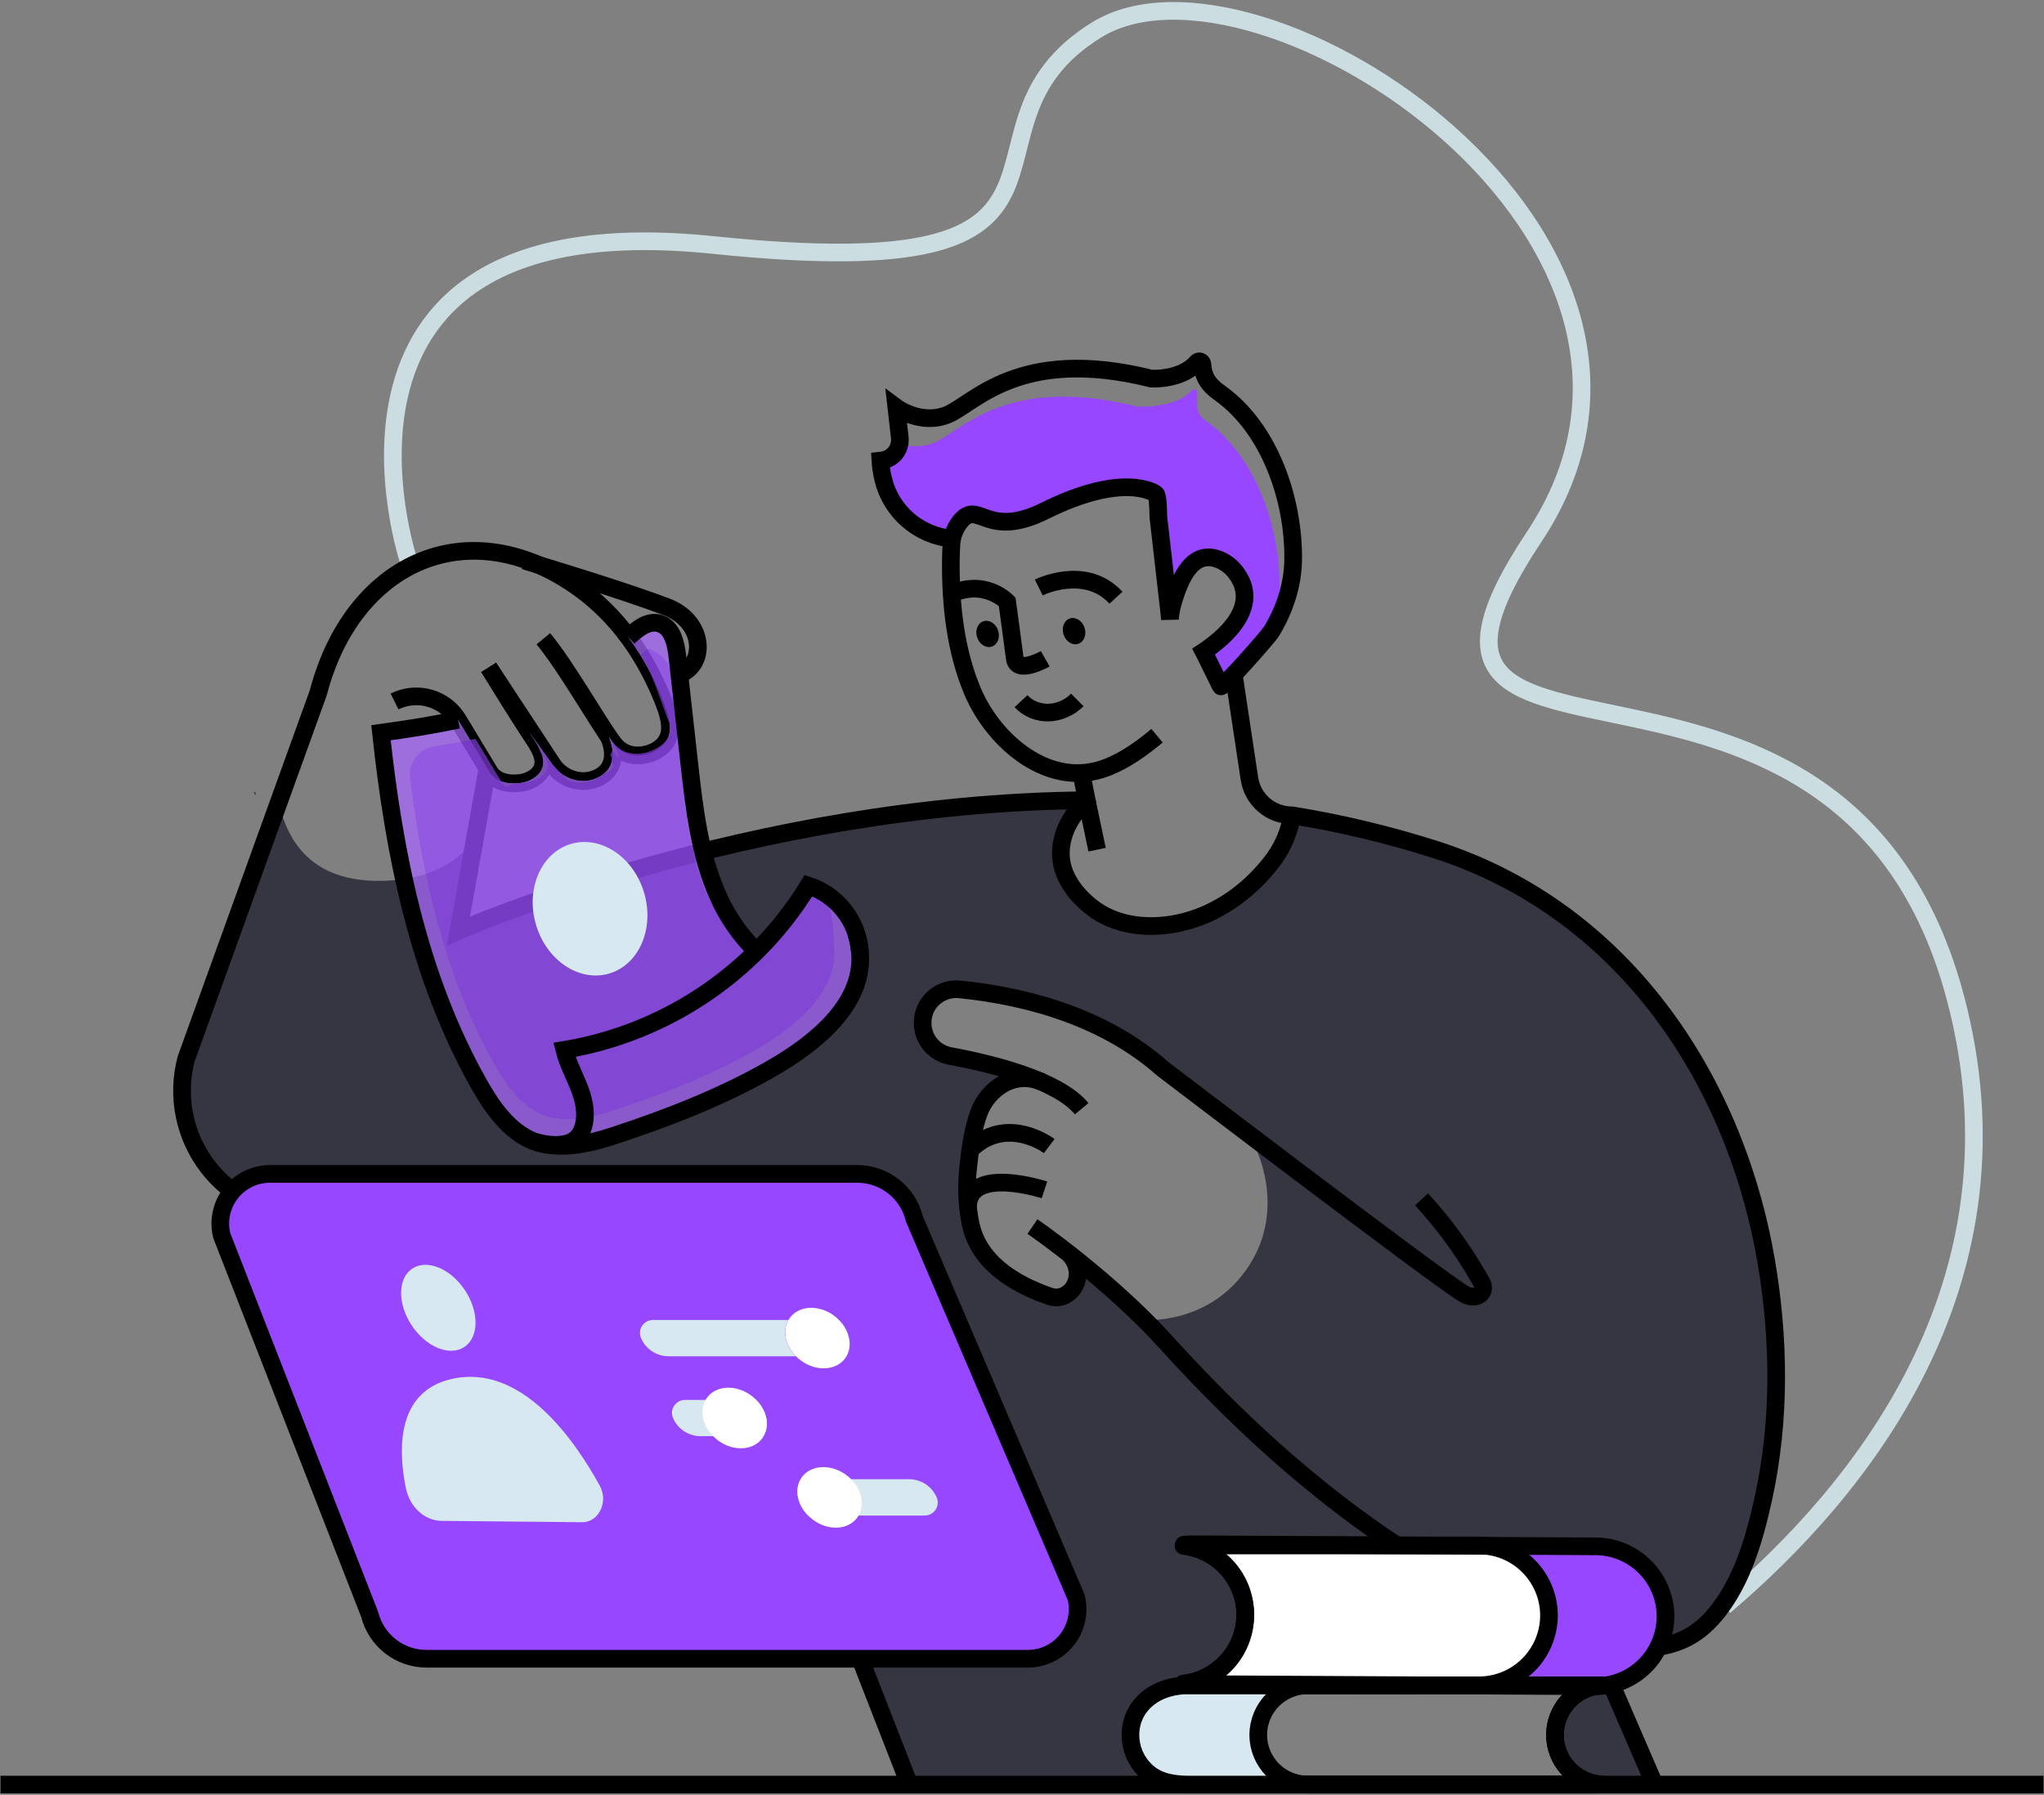 <svg width="633" height="556" viewBox="0 0 633 556" fill="none" xmlns="http://www.w3.org/2000/svg">
<rect x="0" y="0" width="633" height="556" fill="#808080" stroke="none"/>
<path d="M126.69 174.198C126.69 174.198 88.847 62.224 220.843 75.89C352.838 89.557 289.772 39.995 339.65 9.239C389.528 -21.517 536.49 74.168 475.005 166.458C413.521 258.748 573.264 174.324 606.586 313.111C627.149 398.757 576.132 461.795 534.043 497.529" stroke="#CCDDE2" stroke-width="5.47" stroke-miterlimit="10"/>
<path d="M546.915 390.527C536.996 333.085 501.874 281.682 444.812 263.284C430.215 258.604 415.288 255.02 400.157 252.563V252.641C399.368 257.409 397.5 261.935 394.695 265.871C388.747 274.019 380.55 280.711 371.06 284.198C361.373 287.784 349.372 288.248 340.381 282.61C334.968 279.221 329.716 273.253 328.767 266.813C327.685 259.558 331.383 252.69 336.585 247.895C292.493 248.254 251.016 255.509 217.778 263.769C218.93 268.592 220.525 273.299 222.544 277.829C225.369 284.144 229.362 289.869 234.312 294.701C240.487 288.584 245.893 281.739 250.411 274.314C254.733 275.729 258.545 278.383 261.371 281.947C264.196 285.51 265.913 289.825 266.306 294.357V294.589C268.049 311.046 252.204 323.412 238.889 331.018C223.507 339.862 206.361 346.484 189.517 351.989C182.572 354.266 173.545 356.207 166.213 353.831C165.423 353.579 164.653 353.271 163.907 352.91C156.596 349.324 151.703 341.809 147.885 334.941C137.01 315.433 129.938 294.167 125.143 272.339C91.871 276.592 88.06 254.061 86.085 248.535L57.62 328.108C56.127 333.827 55.966 339.813 57.148 345.605C58.33 351.397 60.825 356.841 64.441 361.519C68.056 366.196 72.695 369.981 78.002 372.585C83.31 375.189 89.144 376.541 95.055 376.537H212.892L266.418 513.833L281.589 552.801H368.241C361.211 552.801 357.365 551.085 354.575 548.287C351.692 545.404 350.07 541.496 350.061 537.419C350.061 528.983 356.986 522.065 368.241 522.065H369.035C368.185 522.065 367.369 521.988 366.519 521.911C367.046 521.854 367.569 521.767 368.086 521.651C367.529 521.637 366.973 521.595 366.42 521.524C371.496 520.924 376.201 518.56 379.71 514.844C383.22 511.127 385.311 506.296 385.619 501.193C385.633 500.928 385.633 500.663 385.619 500.399V499.991C385.498 494.76 383.498 489.747 379.987 485.869C376.474 481.99 371.683 479.504 366.49 478.866C367.081 478.817 367.643 478.768 368.213 478.768C367.7 478.641 367.13 478.564 366.596 478.486C367.439 478.409 368.29 478.353 369.106 478.353L432.502 478.69L444.165 478.74H458.007C458.647 478.74 459.293 478.74 459.905 478.817L480.468 478.922L494.204 479C499.946 479.047 505.433 481.367 509.469 485.452C513.504 489.536 515.758 495.051 515.737 500.793C515.73 504.039 514.977 507.24 513.537 510.15C519.431 509.395 524.896 506.67 529.045 502.417C538.936 492.314 543.196 477.193 546.142 463.752C551.351 439.807 551.042 414.577 546.915 390.527ZM386.744 392.144C374.8 410.527 354.462 408.875 354.462 408.875C354.462 408.875 352.775 410.52 348.838 403.519C344.901 396.517 333.688 391.729 333.688 391.729C332.796 398.759 330.947 409.445 312.598 395.596C294.25 381.747 299.783 361.556 301.35 350.892C302.918 340.227 309.168 336.691 309.168 336.691L316.549 332.797C316.549 332.797 295.199 327.306 294.173 327.102C293.146 326.899 274.13 310.976 293.428 306.772C312.725 302.568 342.806 319.285 348.62 322.589C354.434 325.893 388.41 354.632 388.41 354.632C388.41 354.632 398.751 373.789 386.744 392.144Z" fill="#353642"/>
<path d="M125.115 272.351C125.115 272.351 141.207 270.397 147.232 258.91L141.98 288.373C141.98 288.373 205.995 266.58 217.735 263.768C217.735 263.768 221.518 288.155 236.576 294.7L252.112 274.945C252.112 274.945 271.592 279.866 266.264 306.412C260.935 332.957 187.232 355.144 174.733 354.631C162.234 354.117 148.778 346.427 134.999 305.097L125.115 272.351Z" fill="#353642"/>
<path d="M151.33 206.72C155.408 213.356 159.506 219.979 163.738 226.517C166.346 230.545 171.099 236.288 166.044 240.499C164.399 241.76 162.412 242.496 160.343 242.608C157.095 242.896 153.685 242.116 151.71 239.325L141.868 223.016C139.906 219.763 136.791 217.368 133.144 216.308C129.496 215.247 125.584 215.6 122.184 217.293" stroke="black" stroke-width="5.47" stroke-miterlimit="10"/>
<path d="M188.554 228.202C191.127 234.318 189.384 238.262 186.375 240.244C181.454 243.471 174.867 241.924 171.38 237.214L151.365 206.753" stroke="black" stroke-width="5.47" stroke-miterlimit="10"/>
<path d="M168.272 197.862C175.556 206.72 184.744 223.17 189.826 230.039C194.909 236.907 202.769 232.766 202.769 232.766C209.152 229.328 208.069 223.627 205.278 216.703C198.403 199.704 188.589 188.4 177.643 180.99C143.724 158.044 108.925 174.973 98.57 214.58L57.62 328.107C56.127 333.827 55.966 339.813 57.148 345.605C58.33 351.397 60.825 356.841 64.441 361.519C68.056 366.196 72.695 369.981 78.002 372.585C83.31 375.188 89.144 376.54 95.055 376.537H212.892L281.61 552.807" stroke="black" stroke-width="5.47" stroke-miterlimit="10"/>
<path d="M210.347 208.906C218.783 205.981 218.396 192.526 206.424 187.984C193.201 182.965 169.721 175.865 163.823 174.093C163.786 174.065 163.742 174.048 163.696 174.044C163.281 173.917 162.993 173.812 162.768 173.763L162.438 173.657" stroke="black" stroke-width="5.47" stroke-miterlimit="10"/>
<path d="M334.989 343.438C327.607 334.566 307.403 329.54 294.215 327.107C291.998 326.691 289.977 325.566 288.455 323.901C286.934 322.236 285.995 320.122 285.779 317.877C285.626 316.363 285.801 314.833 286.292 313.392C287.078 311.179 288.585 309.295 290.569 308.041C292.554 306.787 294.902 306.235 297.238 306.474C319.734 308.752 342.933 315.831 360.093 331.079C360.093 331.079 443.279 394.56 453.212 400.74C457.311 403.228 461.135 400.29 458.358 396.381L457.487 394.891C452.597 386.5 446.81 378.665 440.228 371.523" stroke="black" stroke-width="5.47" stroke-miterlimit="10"/>
<path d="M336.528 247.887C231.908 248.759 141.98 288.366 141.98 288.366L150.958 238.045" stroke="black" stroke-width="5.47" stroke-miterlimit="10"/>
<path d="M499.02 521.754C499.02 521.754 487.624 519.174 484.594 528.299C481.564 537.424 478.401 551.941 500.187 552.798C521.973 553.656 509.178 549.375 507.92 542.324C506.662 535.273 499.02 521.754 499.02 521.754Z" fill="#353642"/>
<path d="M324.936 355.018C324.936 355.018 312.641 345.696 301.568 355.144C301.102 355.555 300.695 356.028 300.359 356.55" stroke="black" stroke-width="5.47" stroke-miterlimit="10"/>
<g opacity="0.77">
<path opacity="0.77" d="M171.338 237.181C174.853 241.898 181.433 243.438 186.332 240.204C189.306 238.236 191.05 234.313 188.54 228.253C188.997 228.921 189.412 229.511 189.819 230.053C194.895 236.949 202.762 232.794 202.762 232.794C209.145 229.357 208.069 223.655 205.278 216.724C202.547 209.858 198.964 203.363 194.614 197.391C197.461 194.727 200.842 192.034 204.407 193.215C208.252 194.495 209.328 199.317 209.763 203.339C209.967 205.209 210.171 207.057 210.375 208.927L213.454 236.457C214.481 245.596 215.507 254.869 217.736 263.79C218.888 268.613 220.483 273.319 222.502 277.85C225.327 284.165 229.32 289.889 234.27 294.722C240.445 288.605 245.851 281.759 250.369 274.335C254.691 275.749 258.502 278.404 261.329 281.967C264.154 285.531 265.871 289.846 266.264 294.377V294.609C268.007 311.066 252.161 323.432 238.847 331.039C223.465 339.882 206.319 346.505 189.475 352.009C182.529 354.287 173.503 356.227 166.17 353.851C165.381 353.599 164.611 353.291 163.865 352.93C156.553 349.345 151.661 341.83 147.843 334.961C129.565 302.096 121.973 264.359 117.973 226.988C125.973 225.884 133.945 224.654 141.819 222.959C141.819 222.959 141.819 223.016 141.868 223.037L150.943 238.088L151.689 239.339C153.657 242.151 157.067 242.903 160.321 242.622C162.391 242.52 164.379 241.784 166.016 240.513C171.063 236.295 166.325 230.573 163.71 226.545" fill="white"/>
<path opacity="0.77" d="M171.338 237.181C174.853 241.898 181.433 243.438 186.332 240.204C189.306 238.236 191.05 234.313 188.54 228.253C188.997 228.921 189.412 229.511 189.819 230.053C194.895 236.949 202.762 232.794 202.762 232.794C209.145 229.357 208.069 223.655 205.278 216.724C202.547 209.858 198.964 203.363 194.614 197.391C197.461 194.727 200.842 192.034 204.407 193.215C208.252 194.495 209.328 199.317 209.763 203.339C209.967 205.209 210.171 207.057 210.375 208.927L213.454 236.457C214.481 245.596 215.507 254.869 217.736 263.79C218.888 268.613 220.483 273.319 222.502 277.85C225.327 284.165 229.32 289.889 234.27 294.722C240.445 288.605 245.851 281.759 250.369 274.335C254.691 275.749 258.502 278.404 261.329 281.967C264.154 285.531 265.871 289.846 266.264 294.377V294.609C268.007 311.066 252.161 323.432 238.847 331.039C223.465 339.882 206.319 346.505 189.475 352.009C182.529 354.287 173.503 356.227 166.17 353.851C165.381 353.599 164.611 353.291 163.865 352.93C156.553 349.345 151.661 341.83 147.843 334.961C129.565 302.096 121.973 264.359 117.973 226.988C125.973 225.884 133.945 224.654 141.819 222.959C141.819 222.959 141.819 223.016 141.868 223.037L150.943 238.088L151.689 239.339C153.657 242.151 157.067 242.903 160.321 242.622C162.391 242.52 164.379 241.784 166.016 240.513C171.063 236.295 166.325 230.573 163.71 226.545" fill="#9747FF"/>
<path opacity="0.77" d="M173.496 239.41C176.61 243.628 181.932 243.093 186.333 240.204C188.99 238.446 191.169 238.96 188.927 233.539C189.341 234.13 189.398 232.133 189.763 232.576C194.297 238.735 189.819 230.032 189.819 230.032C196.146 238.025 209.918 230.496 207.394 224.316C204.723 217.659 201.911 207.817 198.347 202.896C201.159 200.238 200.617 200.632 204.196 202.748C205.157 203.365 205.962 204.198 206.546 205.18C207.131 206.163 207.479 207.267 207.563 208.407C207.851 211.086 208.14 213.652 208.428 216.267L211.17 240.872C212.09 249.048 213.004 257.308 214.994 265.266C216.022 269.569 217.449 273.767 219.254 277.807C221.771 283.368 229.855 292.627 234.27 296.866C239.761 291.417 246.341 281.4 250.369 274.742C258.102 277.118 257.764 284.514 258.313 292.591V292.802C259.873 307.488 245.729 318.518 233.876 325.316C220.14 333.211 204.835 339.116 189.798 344.037C183.598 346.076 175.541 347.833 168.997 345.682C168.291 345.459 167.602 345.184 166.937 344.86C160.413 341.654 156.04 334.954 152.631 328.817C137.706 302.012 130.781 271.579 126.971 241.069C126.691 238.785 127.309 236.484 128.694 234.647C130.079 232.811 132.123 231.584 134.395 231.227C138.676 230.524 142.943 229.821 147.182 228.879L147.302 228.935L155.401 242.369C157.165 244.865 157.453 242.91 160.357 242.657C162.191 242.496 165.749 242.137 167.169 240.949C171.675 237.195 169.13 235.641 166.796 232.049" fill="#9747FF"/>
</g>
<path d="M323.453 368.587C323.453 368.587 300.106 360.91 299.755 373.817" stroke="black" stroke-width="5.47" stroke-miterlimit="10"/>
<path opacity="0.54" d="M114.472 500.066L68.686 382.763C68.118 380.493 68.076 378.124 68.561 375.835C69.047 373.547 70.048 371.398 71.488 369.554C72.928 367.71 74.769 366.219 76.873 365.193C78.975 364.167 81.285 363.635 83.624 363.635H265.49C269.574 363.634 273.539 365.008 276.747 367.536C279.954 370.063 282.217 373.597 283.171 377.568L333.295 494.842C333.837 497.105 333.859 499.46 333.359 501.733C332.86 504.005 331.852 506.134 330.412 507.96C328.971 509.788 327.136 511.264 325.043 512.28C322.95 513.295 320.654 513.823 318.328 513.823H132.11C128.057 513.826 124.119 512.473 120.923 509.98C117.728 507.487 115.457 503.998 114.472 500.066Z" fill="white"/>
<path d="M331.052 388.373C331.052 388.373 334.841 391.846 333.4 396.809C332.332 400.486 328.676 402.806 325.056 401.547C313.526 397.561 303.143 390.791 300.612 379.283C299.416 373.457 299.158 367.476 299.846 361.568C300.401 356.091 301.21 350.179 303.052 344.97C305.864 336.97 314.475 331.395 322.834 335.247" stroke="black" stroke-width="5.47" stroke-miterlimit="10"/>
<path d="M114.472 500.066L68.686 382.763C68.118 380.493 68.076 378.124 68.561 375.835C69.047 373.547 70.048 371.398 71.488 369.554C72.928 367.71 74.769 366.219 76.873 365.193C78.975 364.167 81.285 363.635 83.624 363.635H265.49C269.574 363.634 273.539 365.008 276.747 367.536C279.954 370.063 282.217 373.597 283.171 377.568L333.295 494.842C333.837 497.105 333.859 499.46 333.359 501.733C332.86 504.005 331.852 506.134 330.412 507.96C328.971 509.788 327.136 511.264 325.043 512.28C322.95 513.295 320.654 513.823 318.328 513.823H132.11C128.057 513.826 124.119 512.473 120.923 509.98C117.728 507.487 115.457 503.998 114.472 500.066Z" fill="#9747FF"/>
<path d="M114.472 500.066L68.686 382.763C68.118 380.493 68.076 378.124 68.561 375.835C69.047 373.547 70.048 371.398 71.488 369.554C72.928 367.71 74.769 366.219 76.873 365.193C78.975 364.167 81.285 363.635 83.624 363.635H265.49C269.574 363.634 273.539 365.008 276.747 367.536C279.954 370.063 282.217 373.597 283.171 377.568L333.295 494.842C333.837 497.105 333.859 499.46 333.359 501.733C332.86 504.005 331.852 506.134 330.412 507.96C328.971 509.788 327.136 511.264 325.043 512.28C322.95 513.295 320.654 513.823 318.328 513.823H132.11C128.057 513.826 124.119 512.473 120.923 509.98C117.728 507.487 115.457 503.998 114.472 500.066Z" stroke="black" stroke-width="5.47" stroke-linecap="square" stroke-linejoin="round"/>
<path d="M121.171 495.342L78.928 387.08C78.406 384.985 78.368 382.8 78.816 380.689C79.265 378.578 80.189 376.596 81.518 374.895C82.847 373.195 84.546 371.819 86.486 370.873C88.426 369.926 90.556 369.434 92.714 369.434H260.492C264.259 369.433 267.916 370.7 270.875 373.032C273.834 375.363 275.922 378.623 276.802 382.285L323.052 490.484C323.551 492.572 323.571 494.745 323.11 496.842C322.648 498.938 321.718 500.902 320.388 502.587C319.06 504.273 317.365 505.635 315.434 506.571C313.503 507.508 311.384 507.996 309.238 507.996H137.439C133.705 507.999 130.078 506.756 127.132 504.464C124.185 502.171 122.087 498.961 121.171 495.342Z" fill="#9747FF"/>
<path d="M480.243 478.359L512.412 552.799" stroke="black" stroke-width="5.47" stroke-miterlimit="10"/>
<path d="M632.85 552.799H0.15" stroke="black" stroke-width="5.47" stroke-miterlimit="10"/>
<path d="M333.632 216.821C328.416 221.974 320.627 221.967 316.191 217.2" stroke="black" stroke-width="5.47" stroke-miterlimit="10"/>
<path d="M194.614 197.369C197.461 194.704 200.842 192.012 204.407 193.193C208.252 194.472 209.328 199.295 209.764 203.316C210.996 214.367 212.226 225.407 213.454 236.435C215.015 250.495 216.66 264.892 222.502 277.813C225.327 284.128 229.32 289.853 234.27 294.685" stroke="black" stroke-width="5.47" stroke-miterlimit="10"/>
<path d="M266.264 294.601V294.369C265.871 289.838 264.154 285.522 261.329 281.959C258.503 278.396 254.691 275.741 250.369 274.326C245.851 281.751 240.445 288.597 234.27 294.713C218.082 310.81 197.287 321.47 174.768 325.216C175.851 329.526 178.079 333.448 179.619 337.596C181.158 341.744 181.925 346.545 180.055 350.545C177.693 355.649 170.916 354.981 166.206 353.85C166.156 353.85 166.128 353.85 166.079 353.85" stroke="black" stroke-width="5.47" stroke-miterlimit="10"/>
<path d="M141.833 222.952C133.959 224.647 125.987 225.877 117.987 226.98C121.987 264.352 129.551 302.089 147.857 334.954C151.675 341.823 156.567 349.338 163.879 352.923C164.625 353.285 165.395 353.593 166.184 353.844C173.517 356.255 182.543 354.28 189.489 352.002C206.361 346.49 223.479 339.875 238.861 331.032C252.14 323.418 267.986 311.059 266.278 294.602C266.112 292.79 265.742 291.002 265.174 289.273" stroke="black" stroke-width="5.47" stroke-miterlimit="10"/>
<path d="M273.49 148.404C274.67 153.324 277.363 157.748 281.191 161.055C285.019 164.363 289.788 166.385 294.827 166.837C295.245 164.808 296.152 162.91 297.47 161.312C303.094 154.683 305.491 167.119 323.481 158.191C348.409 145.79 357.872 152.904 357.872 152.904C358.701 153.523 358.575 159.23 358.715 160.271C359.418 166.197 360.051 172.095 360.747 178.014C361.169 181.628 361.583 185.214 361.977 188.799C362.317 188.189 362.692 187.599 363.102 187.034C365.373 178.999 369.429 169.509 378.174 173.593C379.945 174.457 381.487 175.725 382.673 177.297C388.473 184.918 384.079 192.278 378.013 197.727C376.492 199.417 374.792 200.937 372.944 202.262C373.942 204.328 378.02 212.532 378.02 212.561C378.441 213.39 392.691 197.263 393.753 195.505C395.339 191.2 396.189 186.659 396.269 182.071C396.501 163.21 388.825 141.255 373.548 130.435C369.759 127.757 370.968 125.177 370.736 121.535C370.72 121.339 370.645 121.152 370.52 120.998C370.395 120.845 370.227 120.733 370.038 120.678C369.848 120.622 369.646 120.626 369.458 120.687C369.271 120.749 369.106 120.865 368.986 121.023C364.199 126.534 352.346 125.986 352.346 125.986C311.206 115.68 297.378 133.972 289.076 137.234C285.688 138.517 281.96 138.579 278.531 137.41C278.329 138.544 277.821 139.603 277.062 140.47C276.302 141.338 275.32 141.981 274.222 142.331L274.432 144.235C274.612 145.693 274.279 147.166 273.49 148.404Z" fill="#9747FF"/>
<path d="M294.855 166.868C289.816 166.415 285.047 164.393 281.219 161.086C277.391 157.779 274.697 153.354 273.519 148.435C273.057 146.548 272.765 144.623 272.647 142.684L272.97 142.649C273.412 142.616 273.848 142.521 274.264 142.368C275.363 142.018 276.344 141.375 277.104 140.507C277.863 139.64 278.371 138.582 278.573 137.447C278.702 136.818 278.728 136.172 278.65 135.535L277.596 126.227C277.596 126.227 285.034 131.76 293.287 128.526C301.54 125.292 315.396 107 356.557 117.278C356.557 117.278 365.851 117.826 370.617 112.315C370.737 112.157 370.902 112.041 371.089 111.98C371.277 111.918 371.479 111.915 371.669 111.97C371.858 112.026 372.026 112.138 372.151 112.29C372.276 112.444 372.351 112.631 372.367 112.828C372.613 116.477 373.963 119.057 377.759 121.728C393.036 132.554 400.712 154.502 400.473 173.363C400.403 181.188 397.802 188.914 393.788 195.543C392.726 197.301 378.476 213.427 378.055 212.598C378.055 212.598 373.977 204.366 372.979 202.299L372.74 201.842L373.197 201.54C374.894 200.387 376.514 199.126 378.048 197.765C384.107 192.316 388.508 184.956 382.709 177.335C381.521 175.763 379.98 174.494 378.209 173.631C369.436 169.546 365.408 179.037 363.137 187.072C362.696 188.607 362.425 190.187 362.329 191.782C362.223 190.798 362.118 189.849 362.012 188.865C361.619 185.279 361.204 181.694 360.782 178.081C360.079 172.161 359.418 166.263 358.75 160.337C358.645 159.324 358.75 153.588 357.907 152.969C357.907 152.969 348.437 145.855 323.516 158.256C305.526 167.184 303.129 154.741 297.505 161.377C296.188 162.977 295.28 164.873 294.862 166.903C294.733 167.555 294.651 168.215 294.616 168.878C294.602 168.964 294.602 169.052 294.616 169.138C294.531 170.594 294.503 172.042 294.468 173.462C294.334 187.163 295.839 201.476 301.217 214.201C307.755 229.624 325.056 244.837 343.045 237.646C348.669 235.389 353.71 231.755 358.321 227.895" stroke="black" stroke-width="5.47" stroke-miterlimit="10"/>
<path d="M307.166 200.284C308.955 199.685 309.818 197.445 309.094 195.28C308.37 193.115 306.332 191.845 304.542 192.444C302.753 193.042 301.89 195.283 302.614 197.448C303.338 199.613 305.376 200.883 307.166 200.284Z" fill="black"/>
<path d="M333.933 199.427C335.722 198.829 336.585 196.588 335.861 194.423C335.137 192.258 333.099 190.988 331.309 191.587C329.52 192.186 328.657 194.427 329.381 196.591C330.105 198.756 332.143 200.026 333.933 199.427Z" fill="black"/>
<path d="M323.699 204.063C323.699 204.063 314.792 209.118 314.25 203.874C314.082 202.257 311.902 186.418 311.902 186.418C311.902 186.418 304.704 178.791 293.674 184.429" stroke="black" stroke-width="5.47" stroke-miterlimit="10"/>
<path d="M321.695 181.98C321.695 181.98 336.079 174.795 345.597 185.151" stroke="black" stroke-width="5.47" stroke-miterlimit="10"/>
<path d="M334.883 239.41L336.536 247.888C331.326 252.689 327.643 259.572 328.718 266.82C329.674 273.245 334.933 279.227 340.325 282.595C349.337 288.219 361.323 287.776 371.025 284.198C380.508 280.683 388.712 274.011 394.66 265.87C397.46 261.935 399.326 257.413 400.115 252.647V252.563" stroke="black" stroke-width="5.47" stroke-miterlimit="10"/>
<path d="M336.536 247.887L339.755 263.198" stroke="black" stroke-width="5.47" stroke-miterlimit="10"/>
<path d="M382.069 208.906L386.934 241.209C387.413 244.371 389.012 247.256 391.438 249.339C393.865 251.423 396.958 252.567 400.157 252.563C415.298 255.016 430.233 258.597 444.84 263.276C501.902 281.681 537.024 333.084 546.943 390.519C551.07 414.569 551.379 439.793 546.198 463.709C543.253 477.171 538.993 492.293 529.101 502.374C516.258 515.52 496.545 510.107 481.368 504.166C434.246 485.839 395.053 453.234 361.211 415.905C343.116 395.94 319.734 379.939 319.734 379.939" stroke="black" stroke-width="5.47" stroke-miterlimit="10"/>
<path d="M136.743 471.112C131.456 471.063 126.852 466.796 125.664 460.855C123.316 449.171 122.697 431.104 139.829 427.161C161.236 422.24 177.7 445.551 185.77 460.286C188.484 465.207 185.412 471.534 180.357 471.534L136.743 471.112Z" fill="#D7E8F0"/>
<path d="M143.81 417.24C148.354 414.215 148.425 406.332 143.966 399.632C139.507 392.931 132.209 389.95 127.664 392.974C123.119 395.999 123.049 403.882 127.508 410.582C131.967 417.283 139.265 420.264 143.81 417.24Z" fill="#D7E8F0"/>
<path d="M495.603 522.14C495.273 522.189 494.9 522.238 494.577 522.316H494.45L444.446 522.056L369.415 521.669C369.127 521.669 368.845 521.669 368.564 521.669C368.007 521.656 367.451 521.613 366.898 521.542C371.981 520.952 376.694 518.587 380.206 514.865C383.717 511.142 385.804 506.3 386.097 501.191C386.111 500.926 386.111 500.661 386.097 500.396V499.988C386.077 494.989 384.335 490.15 381.164 486.284C377.994 482.419 373.589 479.763 368.691 478.765C368.178 478.638 367.615 478.561 367.074 478.484C367.924 478.406 368.768 478.35 369.591 478.35L432.98 478.688L444.65 478.737L460.39 478.814C465.779 479.306 470.792 481.791 474.447 485.782C478.101 489.773 480.135 494.984 480.151 500.396C480.152 501.418 480.075 502.438 479.919 503.447C479.17 508.599 476.596 513.312 472.667 516.726C468.737 520.141 463.712 522.032 458.506 522.056H496.595C494.401 522.056 495.013 522.056 495.603 522.14Z" fill="white"/>
<path d="M394.174 548.287C395.603 549.724 397.302 550.862 399.173 551.637C401.046 552.412 403.053 552.807 405.078 552.801H368.255C361.225 552.801 357.386 551.085 354.588 548.287C351.713 545.399 350.094 541.494 350.082 537.419C350.082 528.983 357 522.065 368.255 522.065H405.078C402.038 522.061 399.065 522.958 396.536 524.645C394.006 526.332 392.035 528.731 390.871 531.54C389.707 534.348 389.402 537.439 389.997 540.421C390.591 543.402 392.058 546.14 394.21 548.287H394.174Z" fill="#D7E8F0"/>
<path d="M515.787 500.783C515.777 504.03 515.022 507.231 513.579 510.14C512.549 512.339 511.135 514.336 509.403 516.038C506.548 518.867 502.963 520.846 499.048 521.753C497.434 522.126 495.783 522.315 494.127 522.316C494.465 522.238 494.83 522.189 495.153 522.14C494.563 522.084 493.951 522.063 496.152 522.063H458.056C463.266 522.043 468.295 520.152 472.228 516.735C476.161 513.319 478.736 508.603 479.484 503.447C479.639 502.438 479.716 501.418 479.716 500.396C479.699 494.984 477.664 489.772 474.008 485.78C470.352 481.788 465.338 479.305 459.947 478.814L480.51 478.919L494.247 478.997C499.987 479.045 505.475 481.364 509.511 485.446C513.547 489.528 515.803 495.042 515.787 500.783Z" fill="#9747FF"/>
<path d="M515.786 500.777C515.744 506.521 513.426 512.014 509.341 516.053C505.257 520.091 499.738 522.347 493.993 522.324L368.916 521.677C368.079 521.677 367.243 521.614 366.399 521.53C371.671 520.932 376.541 518.422 380.086 514.473C383.631 510.525 385.604 505.414 385.632 500.107C385.66 494.802 383.74 489.67 380.237 485.685C376.733 481.699 371.89 479.138 366.624 478.485C367.46 478.397 368.3 478.355 369.141 478.359L494.218 479.005C499.962 479.045 505.456 481.358 509.498 485.438C513.54 489.518 515.801 495.034 515.786 500.777Z" stroke="black" stroke-width="5.47" stroke-linecap="square" stroke-linejoin="round"/>
<path d="M479.702 500.39C479.69 506.133 477.404 511.637 473.343 515.698C469.282 519.759 463.778 522.045 458.035 522.056H369.042C368.201 522.051 367.361 522.004 366.526 521.916C371.794 521.29 376.65 518.754 380.174 514.787C383.698 510.82 385.644 505.699 385.644 500.393C385.644 495.088 383.698 489.966 380.174 485.999C376.65 482.033 371.794 479.497 366.526 478.871C367.362 478.794 368.206 478.737 369.042 478.737H458.035C463.775 478.75 469.276 481.036 473.337 485.093C477.396 489.15 479.685 494.65 479.702 500.39Z" stroke="black" stroke-width="5.47" stroke-linecap="square" stroke-linejoin="round"/>
<path d="M350.082 537.423C350.082 539.439 350.479 541.436 351.251 543.299C352.023 545.161 353.154 546.853 354.581 548.277C357.393 551.089 361.211 552.798 368.248 552.798H496.145C493.944 552.798 494.542 552.756 495.139 552.699C491.397 552.259 487.947 550.46 485.443 547.644C482.939 544.829 481.556 541.191 481.556 537.423C481.556 533.655 482.939 530.018 485.443 527.202C487.947 524.387 491.397 522.588 495.139 522.147C494.542 522.091 493.944 522.049 496.145 522.049H368.248C356.986 522.056 350.082 528.973 350.082 537.423Z" stroke="black" stroke-width="5.47" stroke-linecap="square" stroke-linejoin="round"/>
<path d="M389.661 537.423C389.67 541.498 391.294 545.404 394.175 548.284C397.056 551.166 400.961 552.789 405.036 552.798H493.354C493.944 552.798 494.542 552.756 495.139 552.699C491.397 552.259 487.947 550.46 485.443 547.644C482.939 544.829 481.556 541.191 481.556 537.423C481.556 533.655 482.939 530.018 485.443 527.202C487.947 524.387 491.397 522.588 495.139 522.147C494.542 522.091 493.944 522.049 493.354 522.049H405.036C400.962 522.06 397.057 523.683 394.177 526.564C391.296 529.445 389.673 533.349 389.661 537.423Z" stroke="black" stroke-width="5.47" stroke-linecap="square" stroke-linejoin="round"/>
<path d="M246.495 420.122H207.043C205.238 420.119 203.472 419.591 201.962 418.602C200.452 417.614 199.262 416.208 198.537 414.554C198.257 413.939 198.137 413.263 198.189 412.589C198.24 411.914 198.461 411.265 198.832 410.699C199.202 410.134 199.71 409.671 200.307 409.354C200.905 409.038 201.572 408.878 202.248 408.888H244.189C242.214 412.213 243.219 416.832 246.495 420.122Z" fill="#D7E8F0"/>
<path d="M272.007 416.057C272.005 417.133 271.578 418.163 270.817 418.923C270.057 419.684 269.026 420.112 267.951 420.114H246.495C243.219 416.831 242.214 412.212 244.189 408.866H263.135C264.938 408.866 266.702 409.39 268.214 410.373C269.724 411.356 270.918 412.757 271.649 414.405C271.876 414.928 271.997 415.489 272.007 416.057Z" fill="#9747FF"/>
<path d="M262.137 420.121C262.026 420.336 261.897 420.54 261.75 420.733C258.938 424.578 252.829 424.951 248.084 421.478C247.523 421.064 246.992 420.611 246.495 420.121C243.219 416.838 242.214 412.22 244.189 408.873C244.301 408.659 244.43 408.454 244.576 408.262C247.388 404.388 253.469 404.044 258.214 407.488C258.786 407.916 259.324 408.386 259.824 408.894C263.072 412.163 264.084 416.754 262.137 420.121Z" fill="white"/>
<path d="M281.926 440.826C281.919 441.902 281.486 442.932 280.722 443.691C279.959 444.449 278.925 444.875 277.849 444.875H236.449C238.446 441.515 237.448 436.931 234.165 433.627H273.055C274.861 433.628 276.627 434.154 278.139 435.141C279.65 436.129 280.842 437.535 281.568 439.188C281.8 439.703 281.922 440.261 281.926 440.826Z" fill="#9747FF"/>
<path d="M236.449 444.873H216.969C215.166 444.875 213.401 444.352 211.889 443.368C210.378 442.385 209.185 440.983 208.456 439.334C208.226 438.818 208.104 438.261 208.097 437.696C208.097 437.164 208.201 436.637 208.404 436.145C208.607 435.653 208.905 435.207 209.281 434.83C209.657 434.454 210.104 434.156 210.596 433.953C211.088 433.75 211.615 433.646 212.147 433.646H234.165C237.448 436.929 238.467 441.513 236.449 444.873Z" fill="#D7E8F0"/>
<path d="M236.449 444.874C236.358 445.095 236.237 445.303 236.091 445.493C233.279 449.359 227.191 449.711 222.453 446.259C221.879 445.831 221.339 445.361 220.836 444.853C217.581 441.57 216.583 436.986 218.53 433.605C218.642 433.388 218.772 433.182 218.917 432.986C221.729 429.141 227.838 428.768 232.576 432.248C233.14 432.658 233.671 433.111 234.165 433.605C237.448 436.93 238.467 441.514 236.449 444.874Z" fill="white"/>
<path d="M250.242 469.459H225.454C223.652 469.457 221.889 468.933 220.378 467.95C218.867 466.966 217.673 465.567 216.941 463.92C216.662 463.302 216.543 462.625 216.595 461.95C216.648 461.274 216.869 460.623 217.24 460.056C217.611 459.489 218.119 459.025 218.716 458.706C219.314 458.387 219.982 458.225 220.66 458.232H247.936C245.982 461.6 246.987 466.176 250.242 469.459Z" fill="#9747FF"/>
<path d="M290.412 465.437C290.406 466.507 289.977 467.531 289.218 468.285C288.459 469.038 287.432 469.46 286.362 469.459H250.242C246.987 466.176 245.982 461.592 247.936 458.211H281.54C283.345 458.211 285.112 458.737 286.624 459.724C288.135 460.712 289.327 462.118 290.053 463.771C290.285 464.296 290.407 464.863 290.412 465.437Z" fill="#D7E8F0"/>
<path d="M265.884 469.459C265.772 469.675 265.642 469.882 265.497 470.078C262.685 473.944 256.604 474.296 251.859 470.844C251.289 470.415 250.751 469.945 250.249 469.438C246.994 466.155 245.989 461.572 247.943 458.19C248.051 457.973 248.178 457.766 248.323 457.572C251.135 453.726 257.244 453.396 261.989 456.833C262.553 457.243 263.085 457.697 263.578 458.19C266.854 461.515 267.852 466.127 265.884 469.459Z" fill="white"/>
<path d="M78.612 245.336L79.231 245.512L78.999 246.411C78.852 246.06 78.722 245.701 78.612 245.336Z" fill="#353642"/>
<path d="M188.629 301.579C197.883 298.862 202.745 287.669 199.489 276.579C196.234 265.489 186.093 258.7 176.839 261.416C167.585 264.133 162.723 275.326 165.979 286.416C169.234 297.507 179.375 304.295 188.629 301.579Z" fill="#D7E8F0"/>
</svg>
